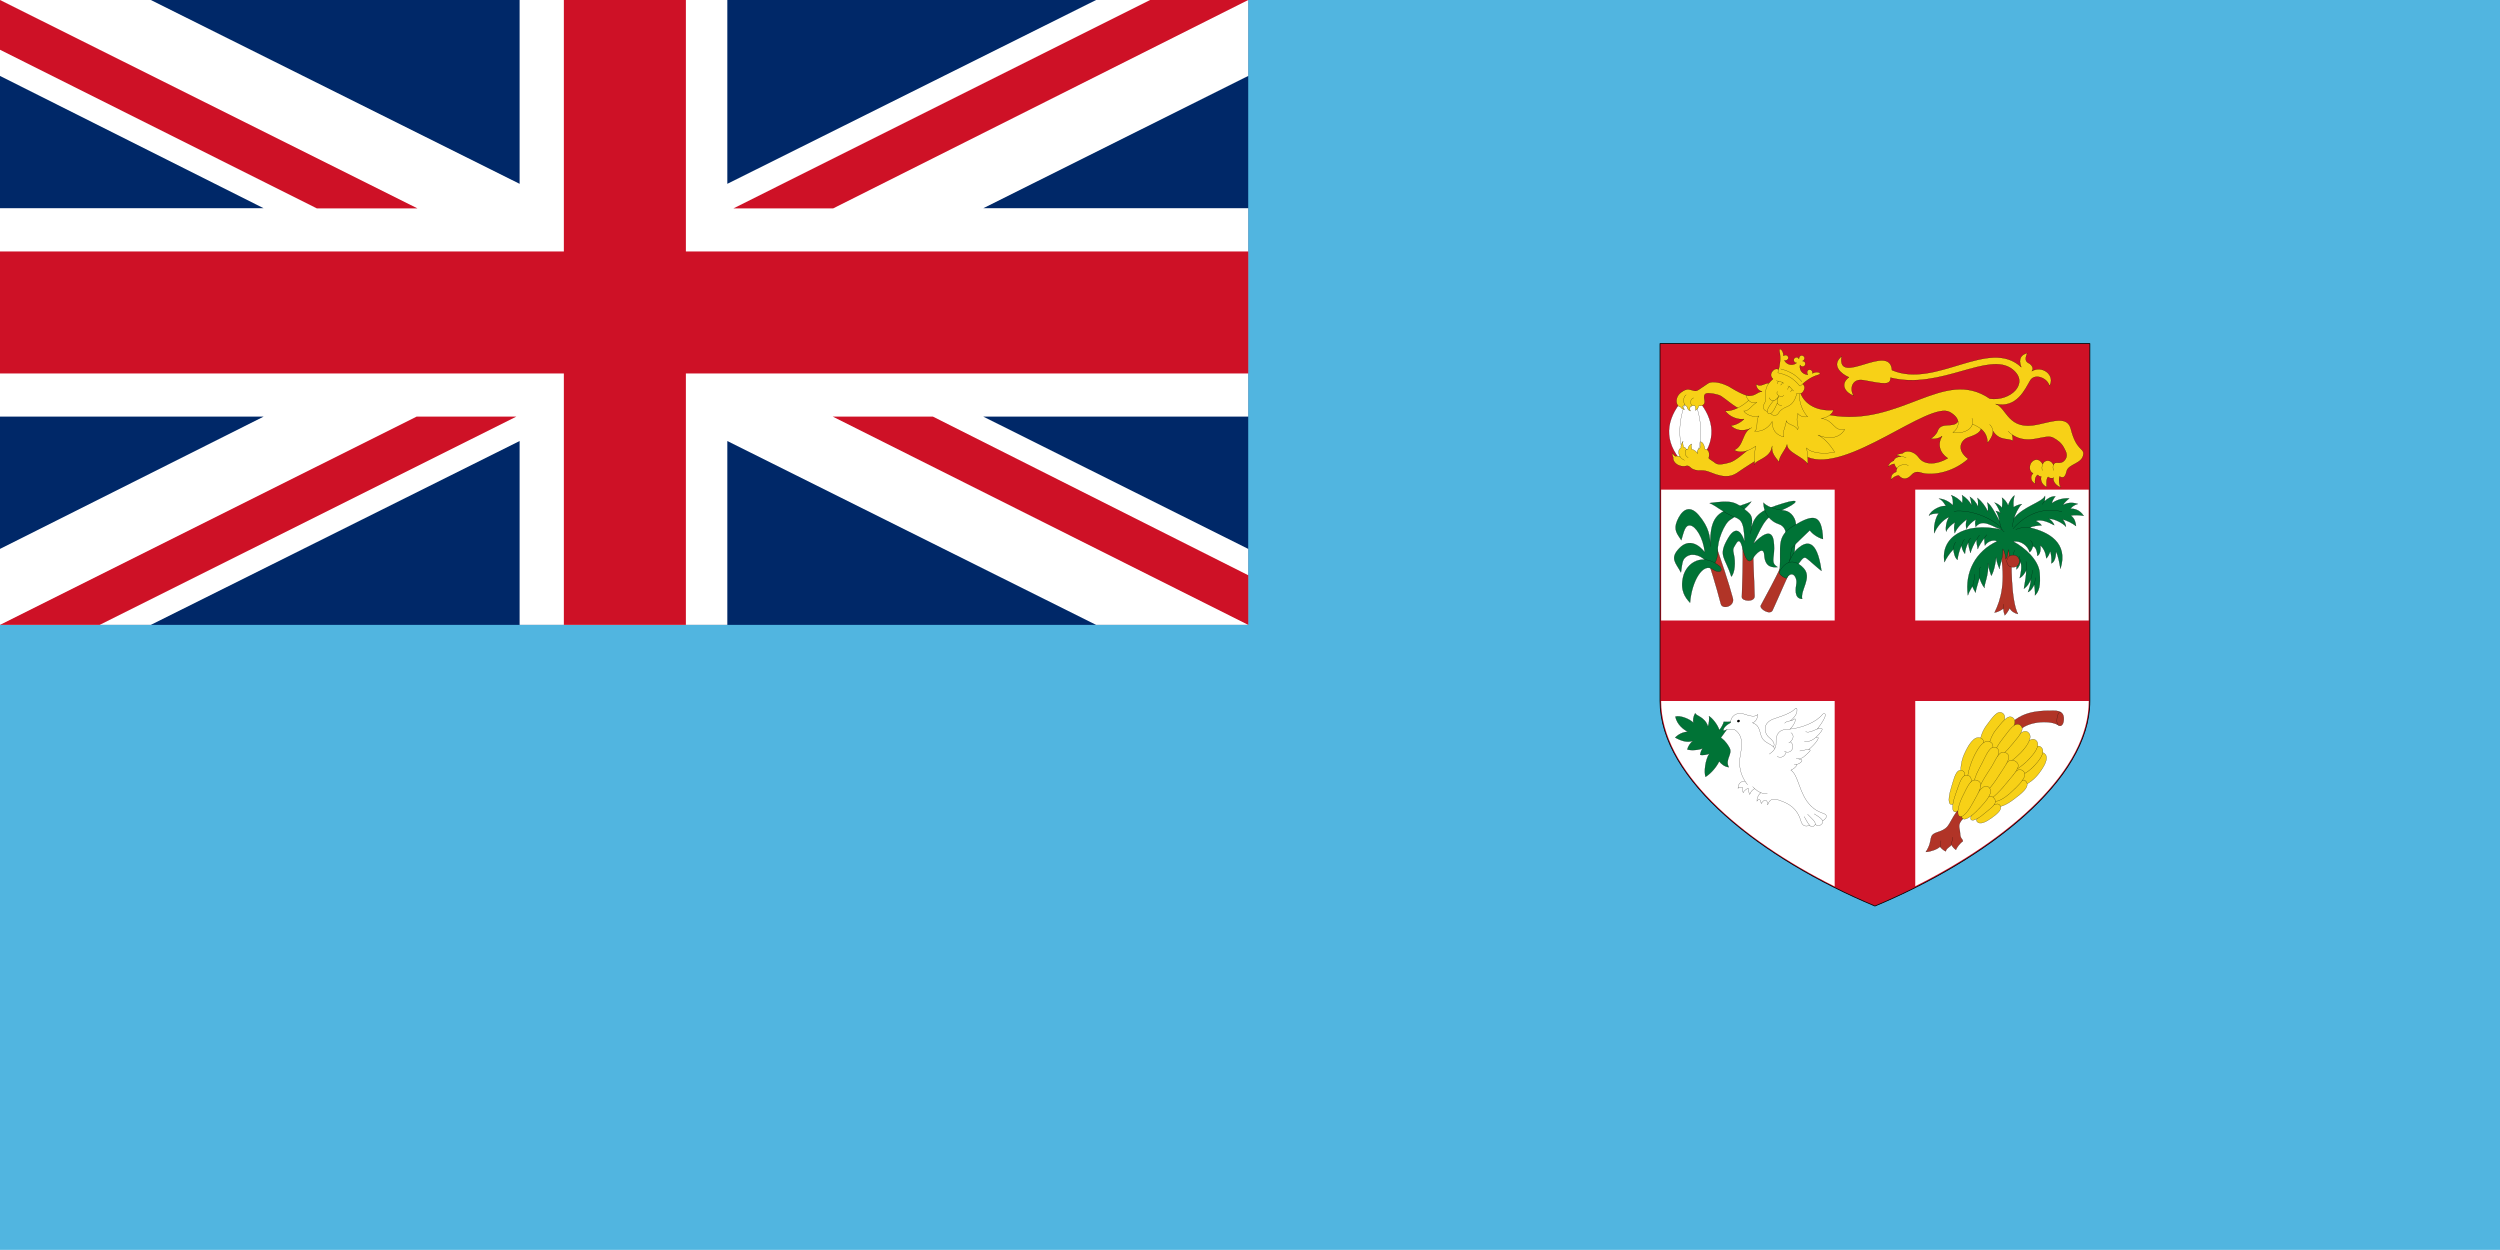 <svg xmlns="http://www.w3.org/2000/svg" width="800" height="399.95" viewBox="0 0 800 399.95"><path fill="#51B5E0" d="M800 399.95V0H0v399.95h800z"/><path d="M800 399.95V0H0v399.95h800z" fill="none"/><path fill="#51B5E0" d="M399.975 199.942"/><path stroke="#000" stroke-width=".25" d="M399.975 199.942" fill="none"/><path fill="#002868" d="M0 0v199.958h399.43V0H0z"/><path d="M0 0v199.958h399.43V0H0z" fill="none"/><path fill="#fff" d="M0 66.63h84.355L0 24.297V0h48.262l118.014 58.825V0h66.466v58.825L350.747 0h48.683v24.296L314.654 66.63h84.776v66.69h-84.776l84.776 42.326v24.312h-48.683l-118.005-58.83v58.83h-66.466v-58.83L48.262 199.96H0v-24.312l84.355-42.327H0V66.63z"/><path d="M0 66.63h84.355L0 24.297V0h48.262l118.014 58.825V0h66.466v58.825L350.747 0h48.683v24.296L314.654 66.63h84.776v66.69h-84.776l84.776 42.326v24.312h-48.683l-118.005-58.83v58.83h-66.466v-58.83L48.262 199.96H0v-24.312l84.355-42.327H0V66.63z" fill="none"/><path fill="#CE1126" d="M368.034 0L234.707 66.68h31.916L399.43 0h-31.396z"/><path d="M368.034 0L234.707 66.68h31.916L399.43 0h-31.396z" fill="none"/><path fill="#CE1126" d="M399.43 199.958l-132.948-66.64h32.057l100.89 50.757v15.883z"/><path d="M399.43 199.958l-132.948-66.64h32.057l100.89 50.757v15.883z" fill="none"/><path fill="#CE1126" d="M133.576 66.68L0 0v15.92l101.38 50.76h32.196z"/><path d="M133.576 66.68L0 0v15.92l101.38 50.76h32.196z" fill="none"/><path fill="#CE1126" d="M133.303 133.32L0 199.957h31.9l133.32-66.64h-31.917z"/><path d="M133.303 133.32L0 199.957h31.9l133.32-66.64h-31.917z" fill="none"/><path fill="#CE1126" d="M0 80.463h180.434V0h39.05v80.463H399.43v39.053H219.483v80.442h-39.05v-80.442H0V80.463z"/><path d="M0 80.463h180.434V0h39.05v80.463H399.43v39.053H219.483v80.442h-39.05v-80.442H0V80.463zm668.753 29.485V224.32c0 25.288-32.775 50.575-68.77 65.617-35.994-15.042-68.777-40.33-68.777-65.616V109.95h137.547z" fill="none"/><path fill="#CE1126" stroke="#000" stroke-width=".25" stroke-linecap="round" stroke-linejoin="round" d="M668.753 109.948V224.32c0 25.288-32.775 50.575-68.77 65.617-35.994-15.042-68.777-40.33-68.777-65.616V109.95h137.547z"/><path fill="#fff" d="M587.097 283.67c-30.38-15.182-55.535-37.25-55.535-59.35h55.535v59.35z"/><path d="M587.097 284.017c-30.58-15.265-55.89-37.472-55.89-59.696h55.89v59.7z" fill="none"/><path fill="#fff" d="M531.562 198.563v-41.88h55.535v41.88h-55.535z"/><path d="M531.206 198.563v-41.88h55.89v41.88h-55.89z" fill="none"/><path fill="#fff" d="M612.88 283.58c30.38-15.157 55.526-37.183 55.526-59.26H612.88v59.26z"/><path d="M612.88 284.017c30.577-15.265 55.873-37.472 55.873-59.696H612.88v59.7z" fill="none"/><path fill="#fff" d="M668.373 198.563v-41.88H612.88v41.88h55.493z"/><path d="M668.753 198.563v-41.88H612.88v41.88h55.873z" fill="none"/><path fill="#B13427" d="M646.71 233.287c2.956-2.567 9.71-2.856 12.07-1.14.528.39 1.52.05 1.634-1.832.1-1.882-.677-2.94-3.385-2.897-2.727.04-9.25-.322-13.54 4.127-2.23 2.303 1.055 3.252 3.22 1.742z"/><path stroke="#000" stroke-width=".063" d="M646.71 233.287c2.956-2.567 9.71-2.856 12.07-1.14.528.39 1.52.05 1.634-1.832.1-1.882-.677-2.94-3.385-2.897-2.727.04-9.25-.322-13.54 4.127-2.23 2.303 1.055 3.252 3.22 1.742z" fill="none"/><path fill="#B13427" d="M626.88 258.83c-.957.858-2.477 3.707-3.137 4.846-.644 1.13-1.52 1.907-3.665 2.592-3.45 1.115-1.173 2.287-3.814 6.365 1.635-.1 3.765-.892 4.523-1.7.61.758 1.37 1.32 1.866 1.485.132-1.106 1.783-1.536 1.767-2.18.23.595.958 1.355 1.47 1.702.23-.694 1.354-2.196 2.23-2.74-.05-.818-.86-.76-.893-2.593-.032-1.824-1.155-2.542 1.19-4.92 1.83-1.85 1.5-5.813-1.537-2.857z"/><path stroke="#000" stroke-width=".063" d="M626.88 258.83c-.957.858-2.477 3.707-3.137 4.846-.644 1.13-1.52 1.907-3.665 2.592-3.45 1.115-1.173 2.287-3.814 6.365 1.635-.1 3.765-.892 4.523-1.7.61.758 1.37 1.32 1.866 1.485.132-1.106 1.783-1.536 1.767-2.18.23.595.958 1.355 1.47 1.702.23-.694 1.354-2.196 2.23-2.74-.05-.818-.86-.76-.893-2.593-.032-1.824-1.155-2.542 1.19-4.92 1.83-1.85 1.5-5.813-1.537-2.857zm31.9-26.683c-.826-.537-.562-2.18-.463-2.8.1-.61.61-1.725 1.156-1.394m-38.686 42.98c.248-.216.314-.76.314-1.933m3.32 1.24c.035-.628.43-1.454.465-2.362" fill="none"/><path fill="#F7D117" d="M654.223 241.113c-1.75-1.354-3.616 1.808-5.283 3.946-1.65 2.13-3.616 5.223-2.51 6.08 1.09.85 4.177-1.254 5.828-3.392 1.668-2.13 3.715-5.276 1.965-6.638z"/><path stroke="#000" stroke-width=".063" d="M654.223 241.113c-1.75-1.354-3.616 1.808-5.283 3.946-1.65 2.13-3.616 5.223-2.51 6.08 1.09.85 4.177-1.254 5.828-3.392 1.668-2.13 3.715-5.276 1.965-6.638z" fill="none"/><path fill="#F7D117" d="M653.232 239.165c-1.585-1.552-3.814 1.37-5.713 3.286-1.9 1.935-4.214 4.775-3.22 5.75.99.98 4.29-.744 6.19-2.668 1.9-1.923 4.31-4.804 2.74-6.364z"/><path stroke="#000" stroke-width=".063" d="M653.232 239.165c-1.585-1.552-3.814 1.37-5.713 3.286-1.9 1.935-4.214 4.775-3.22 5.75.99.98 4.29-.744 6.19-2.668 1.9-1.923 4.31-4.804 2.74-6.364z" fill="none"/><path fill="#F7D117" d="M651.598 236.985c-1.585-1.552-3.814 1.37-5.713 3.286-1.898 1.935-4.31 5.484-3.335 6.46.99.99 4.408-1.454 6.307-3.377 1.9-1.923 4.31-4.805 2.74-6.365z"/><path stroke="#000" stroke-width=".063" d="M651.598 236.985c-1.585-1.552-3.814 1.37-5.713 3.286-1.898 1.935-4.31 5.484-3.335 6.46.99.99 4.408-1.454 6.307-3.377 1.9-1.923 4.31-4.805 2.74-6.365z" fill="none"/><path fill="#F7D117" d="M649.12 234.442c-1.567-1.56-3.797 1.362-5.695 3.286-1.9 1.916-3.683 5.58-2.69 6.555.99.974 3.88-1.362 5.777-3.286 1.9-1.915 4.194-5.002 2.61-6.555z"/><path stroke="#000" stroke-width=".063" d="M649.12 234.442c-1.567-1.56-3.797 1.362-5.695 3.286-1.9 1.916-3.683 5.58-2.69 6.555.99.974 3.88-1.362 5.777-3.286 1.9-1.915 4.194-5.002 2.61-6.555z" fill="none"/><path fill="#F7D117" d="M640.898 228.25c-1.75-1.354-3.616 1.816-5.268 3.946-1.667 2.146-2.724 6.2-1.635 7.05 1.106.858 3.055-2.18 4.706-4.326 1.656-2.13 3.95-5.316 2.2-6.67z"/><path stroke="#000" stroke-width=".063" d="M640.898 228.25c-1.75-1.354-3.616 1.816-5.268 3.946-1.667 2.146-2.724 6.2-1.635 7.05 1.106.858 3.055-2.18 4.706-4.326 1.656-2.13 3.95-5.316 2.2-6.67z" fill="none"/><path fill="#F7D117" d="M644.2 229.737c-1.7-1.437-3.698 1.65-5.448 3.723-1.733 2.056-2.988 6.068-1.915 6.96 1.057.907 3.137-2.048 4.887-4.104 1.75-2.072 4.16-5.143 2.476-6.58z"/><path stroke="#000" stroke-width=".063" d="M644.2 229.737c-1.7-1.437-3.698 1.65-5.448 3.723-1.733 2.056-2.988 6.068-1.915 6.96 1.057.907 3.137-2.048 4.887-4.104 1.75-2.072 4.16-5.143 2.476-6.58z" fill="none"/><path fill="#F7D117" d="M646.528 232.08c-1.733-1.386-3.648 1.75-5.333 3.865-1.684 2.113-3.682 5.185-2.592 6.06s3.648-1.758 5.333-3.872c1.684-2.122 4.326-4.673 2.592-6.052z"/><path stroke="#000" stroke-width=".063" d="M646.528 232.08c-1.733-1.386-3.648 1.75-5.333 3.865-1.684 2.113-3.682 5.185-2.592 6.06s3.648-1.758 5.333-3.872c1.684-2.122 4.326-4.673 2.592-6.052z" fill="none"/><path fill="#F7D117" d="M633.848 236.176c-2.195-.966-4.144 2.56-5.333 5.234-1.172 2.667-1.585 6.704-.215 7.314 1.388.61 3.32-2.84 4.508-5.515 1.172-2.677 3.22-6.07 1.04-7.036z"/><path stroke="#000" stroke-width=".063" d="M633.848 236.176c-2.195-.966-4.144 2.56-5.333 5.234-1.172 2.667-1.585 6.704-.215 7.314 1.388.61 3.32-2.84 4.508-5.515 1.172-2.677 3.22-6.07 1.04-7.036z" fill="none"/><path fill="#F7D117" d="M636.804 237.38c-2.18-.99-4.16 2.51-5.366 5.17-1.222 2.657-2.642 7.544-1.27 8.172s4.31-3.666 5.514-6.324c1.204-2.65 3.3-6.026 1.122-7.017z"/><path stroke="#000" stroke-width=".063" d="M636.804 237.38c-2.18-.99-4.16 2.51-5.366 5.17-1.222 2.657-2.642 7.544-1.27 8.172s4.31-3.666 5.514-6.324c1.204-2.65 3.3-6.026 1.122-7.017z" fill="none"/><path fill="#F7D117" d="M638.817 239.264c-1.965-1.032-3.252 2.42-4.49 4.813-1.255 2.402-3.765 6.745-2.048 7.636 1.7.892 3.88-3.624 5.132-6.018 1.255-2.386 3.368-5.408 1.403-6.43z"/><path stroke="#000" stroke-width=".063" d="M638.817 239.264c-1.965-1.032-3.252 2.42-4.49 4.813-1.255 2.402-3.765 6.745-2.048 7.636 1.7.892 3.88-3.624 5.132-6.018 1.255-2.386 3.368-5.408 1.403-6.43z" fill="none"/><path fill="#F7D117" d="M648.378 250.128c-1.354-1.758-3.798 1.42-5.96 3.063-2.147 1.646-5.433 2.818-4.277 4.354 1.176 1.52 4.148-.132 6.277-1.767 2.163-1.65 5.3-3.88 3.963-5.647z"/><path stroke="#000" stroke-width=".063" d="M648.378 250.128c-1.354-1.758-3.798 1.42-5.96 3.063-2.147 1.646-5.433 2.818-4.277 4.354 1.176 1.52 4.148-.132 6.277-1.767 2.163-1.65 5.3-3.88 3.963-5.647z" fill="none"/><path fill="#F7D117" d="M647.585 246.875c-2.23-2.254-4.358 2.542-6.373 4.36-1.998 1.815-5.168 3.268-3.88 4.688s4.095-.48 6.11-2.295c1.996-1.816 5.696-5.184 4.143-6.753z"/><path stroke="#000" stroke-width=".063" d="M647.585 246.875c-2.23-2.254-4.358 2.542-6.373 4.36-1.998 1.815-5.168 3.268-3.88 4.688s4.095-.48 6.11-2.295c1.996-1.816 5.696-5.184 4.143-6.753z" fill="none"/><path fill="#F7D117" d="M645.273 243.862c-2.56-2.064-4.028 1.527-5.73 3.633-1.683 2.105-5.63 7.058-4.143 8.264 1.502 1.202 5.547-3.75 7.248-5.848 1.7-2.114 4.343-4.665 2.625-6.052z"/><path stroke="#000" stroke-width=".063" d="M645.273 243.862c-2.56-2.064-4.028 1.527-5.73 3.633-1.683 2.105-5.63 7.058-4.143 8.264 1.502 1.202 5.547-3.75 7.248-5.848 1.7-2.114 4.343-4.665 2.625-6.052z" fill="none"/><path fill="#F7D117" d="M642.104 241.014c-2.328-1.47-3.418 2.146-4.87 4.44-1.438 2.28-5.186 7.48-3.55 8.504 1.617 1.024 5.068-4.36 6.52-6.637 1.438-2.292 3.782-5.132 1.9-6.304z"/><path stroke="#000" stroke-width=".063" d="M642.104 241.014c-2.328-1.47-3.418 2.146-4.87 4.44-1.438 2.28-5.186 7.48-3.55 8.504 1.617 1.024 5.068-4.36 6.52-6.637 1.438-2.292 3.782-5.132 1.9-6.304z" fill="none"/><path fill="#F7D117" d="M627.805 246.562c-1.898-.62-2.51 2.625-3.253 4.937-.742 2.32-1.452 5.53-.264 5.924 1.205.38 2.51-2.65 3.253-4.953.76-2.31 2.166-5.3.267-5.91z"/><path stroke="#000" stroke-width=".063" d="M627.805 246.562c-1.898-.62-2.51 2.625-3.253 4.937-.742 2.32-1.452 5.53-.264 5.924 1.205.38 2.51-2.65 3.253-4.953.76-2.31 2.166-5.3.267-5.91z" fill="none"/><path fill="#F7D117" d="M629.836 248.146c-2.03-.76-2.856 2.74-3.78 5.21-.942 2.467-1.867 5.935-.596 6.414 1.288.48 2.856-2.74 3.78-5.218.943-2.476 2.61-5.646.596-6.406z"/><path stroke="#000" stroke-width=".063" d="M629.836 248.146c-2.03-.76-2.856 2.74-3.78 5.21-.942 2.467-1.867 5.935-.596 6.414 1.288.48 2.856-2.74 3.78-5.218.943-2.476 2.61-5.646.596-6.406z" fill="none"/><path fill="#F7D117" d="M640.023 257.756c-.925-1.296-2.89.264-4.458 1.387-1.585 1.13-3.566 2.856-2.99 3.674.976 1.362 3.14.058 4.707-1.048 1.57-1.14 3.665-2.72 2.74-4.016z"/><path stroke="#000" stroke-width=".063" d="M640.023 257.756c-.925-1.296-2.89.264-4.458 1.387-1.585 1.13-3.566 2.856-2.99 3.674.976 1.362 3.14.058 4.707-1.048 1.57-1.14 3.665-2.72 2.74-4.016z" fill="none"/><path fill="#F7D117" d="M638.075 255.403c-1.9-2.04-2.923 1.18-4.508 2.567-1.585 1.387-3.55 3.476-2.84 4.293.727.81 3.038-.842 4.64-2.237 1.585-1.395 4.26-2.947 2.708-4.623z"/><path stroke="#000" stroke-width=".063" d="M638.075 255.403c-1.9-2.04-2.923 1.18-4.508 2.567-1.585 1.387-3.55 3.476-2.84 4.293.727.81 3.038-.842 4.64-2.237 1.585-1.395 4.26-2.947 2.708-4.623z" fill="none"/><path fill="#F7D117" d="M636.44 251.936c-1.685-1.527-3.484 1.907-5.35 3.955-1.883 2.05-4.128 5.055-3.07 6.02s3.846-1.543 5.712-3.6c1.882-2.055 4.392-4.836 2.708-6.372z"/><path stroke="#000" stroke-width=".063" d="M636.44 251.936c-1.685-1.527-3.484 1.907-5.35 3.955-1.883 2.05-4.128 5.055-3.07 6.02s3.846-1.543 5.712-3.6c1.882-2.055 4.392-4.836 2.708-6.372z" fill="none"/><path fill="#F7D117" d="M633.04 249.89c-2.38-1.338-3.584 2.22-4.855 4.63s-2.345 6.05-1.106 6.704c1.235.66 3.27-2.427 4.54-4.846s3.365-5.392 1.42-6.49z"/><path stroke="#000" stroke-width=".063" d="M633.04 249.89c-2.38-1.338-3.584 2.22-4.855 4.63s-2.345 6.05-1.106 6.704c1.235.66 3.27-2.427 4.54-4.846s3.365-5.392 1.42-6.49z" fill="none"/><path fill="#fff" d="M543.358 127.986c5.283 6.15 6.282 13.21 0 20.003h-4.937c-6.28-6.797-5.28-13.856 0-20.006h4.94z"/><path stroke="#000" stroke-width=".063" d="M543.358 127.986c5.283 6.15 6.282 13.21 0 20.003h-4.937c-6.28-6.797-5.28-13.856 0-20.006h4.94zm-1.254 0c2.6 6.15 3.088 13.21 0 20.003h-2.427c-3.088-6.797-2.6-13.856 0-20.006h2.427z" fill="none"/><path fill="#F7D117" d="M562.24 127.037c-3.27.157-6.507-1.882-8.653-3.162-2.146-1.27-5.515-2.146-6.984-1.205-2.996 1.915-3.46 2.683-4.54 2.36-1.883-.577-2.444-.643-4.03.463-1.666 1.172-1.8 2.99-1.32 3.93.166.33.53.826.99.776.232.33.736.88 1.34.8-.232-.2-.563-.638-.646-.935.347-.042.578-.38.71-.61.174.23.405.536.71.635 0 .44.43 1.248 1.106 1.445-.264-.462-.198-1.205.033-1.444.198.026.47-.122.545-.295.15.066.647.116.845 0 .165.372.298 1.04.19 1.544.47-.24 1.048-.943 1.073-1.48 1.08.207 2.12-.404 1.85-1.71-.273-1.31-.166-1.914.503-2.22.677-.305 3.633.13 4.805.84 1.172.704 4.565 3.69 6.11 4.097 6.174 1.14 8.865-3.393 5.365-3.83z"/><path stroke="#000" stroke-width=".063" d="M562.24 127.037c-3.27.157-6.507-1.882-8.653-3.162-2.146-1.27-5.515-2.146-6.984-1.205-2.996 1.915-3.46 2.683-4.54 2.36-1.883-.577-2.444-.643-4.03.463-1.666 1.172-1.8 2.99-1.32 3.93.166.33.53.826.99.776.232.33.736.88 1.34.8-.232-.2-.563-.638-.646-.935.347-.042.578-.38.71-.61.174.23.405.536.71.635 0 .44.43 1.248 1.106 1.445-.264-.462-.198-1.205.033-1.444.198.026.47-.122.545-.295.15.066.647.116.845 0 .165.372.298 1.04.19 1.544.47-.24 1.048-.943 1.073-1.48 1.08.207 2.12-.404 1.85-1.71-.273-1.31-.166-1.914.503-2.22.677-.305 3.633.13 4.805.84 1.172.704 4.565 3.69 6.11 4.097 6.174 1.14 8.865-3.393 5.365-3.83z" fill="none"/><path fill="#F7D117" d="M562.718 146.86c-1.594 1.04-4.64 2.92-6.3 4.102-1.808 1.296-3.904 2.37-9.022.23-.958-.395-2.064-.726-3.212-.635-1.14.1-2.484-.28-3.046-.81-1.403-1.353-1.305-.205-3.236-.626-1.915-.426-2.658-1.93-2.47-2.705-.205-.297-.37-1.164-.205-1.502.083.364.562.925.892 1.09.443-.148 1.185-.033 1.483.132-.875-1.602-.313-2.345.338-2.922-.172-.61.24-1.585.67-2.03-.264.47.058 1.502.13 1.873.34-.04.828.42.894.817.133-.165.33-.165.512-.173-.024-.777.694-1.495 1.24-1.644-.364.544.03 1.403 0 1.75.808.083 1.6.826 1.848 1.37-.43-.973.363-1.617.727-1.832.166-.272.38-1.486.09-1.98.943-.06 1.48 1.61 1.53 2.344 1.453.074 1.552 1.717 1.205 2.906.48.528 1.156.776 2.122 1.56.95.784 3.03.272 4.764-.24 1.503-.445 4.244-2.707 6.085-4.366 3.432-3.163 6.182.007 2.962 3.293z"/><path stroke="#000" stroke-width=".063" d="M562.718 146.86c-1.594 1.04-4.64 2.92-6.3 4.102-1.808 1.296-3.904 2.37-9.022.23-.958-.395-2.064-.726-3.212-.635-1.14.1-2.484-.28-3.046-.81-1.403-1.353-1.305-.205-3.236-.626-1.915-.426-2.658-1.93-2.47-2.705-.205-.297-.37-1.164-.205-1.502.083.364.562.925.892 1.09.443-.148 1.185-.033 1.483.132-.875-1.602-.313-2.345.338-2.922-.172-.61.24-1.585.67-2.03-.264.47.058 1.502.13 1.873.34-.04.828.42.894.817.133-.165.33-.165.512-.173-.024-.777.694-1.495 1.24-1.644-.364.544.03 1.403 0 1.75.808.083 1.6.826 1.848 1.37-.43-.973.363-1.617.727-1.832.166-.272.38-1.486.09-1.98.943-.06 1.48 1.61 1.53 2.344 1.453.074 1.552 1.717 1.205 2.906.48.528 1.156.776 2.122 1.56.95.784 3.03.272 4.764-.24 1.503-.445 4.244-2.707 6.085-4.366 3.432-3.163 6.182.007 2.962 3.293z" fill="none"/><path fill="#F7D117" d="M607.05 149.88c-.197.347-.288.743-.27 1.106-1.545.595-1.645 1.404-1.645 2.584.495-.71 1.568-1.412 2.477-1.412 1.008 1.206 2.477 1.52 3.963-.066.512-.537 1.354-1.453 3.13-.842 2.814.974 9.666.438 15.115-4.4-4.095-3.088-2.146-6.11-.066-6.844 1.783-.644 3.65-1.255 4.194-2.725 1.155.928 2.047 2.25 2.047 4.47 1.073-1.214 1.816-2.69 1.75-3.823 2.213 3.484 5.366 2.08 6.308 3.22.132-.47 0-1.478-.132-2.015 5.37 3.56 10.47-.486 13.096.94 1.47.803 2.626 1.678 3.418 3.155.81 1.47 1.403 2.683.28 4.03-1.47 1.733-3.02-.034-3.632 1.55-.527-1.683-2.756-1.956-3.417-.27-1.14-2.09-2.823-1.61-3.632-.538-.66.874-.874 2.822.546 3.483-1.09 1.083-.68 2.626.66 3.295-.133-.8-.067-2.353.874-2.823.2.34.645.57 1.074.538-.33 1.247.248 2.658 1.783 3.393-.164-.866-.197-2.65.414-3.293.196.347 1.336.644 1.732.272-.33 1.312 1.14 2.83 2.394 3.062-.577-.512-.775-2.526-.445-3.467 1.108.644 1.785.38 2.247-1.635.595-2.51 5.317-2.36 5.383-5.713.032-1.75-2.28-1.008-4.03-7.86-1.04-4.078-5.365-2.56-10.483-1.42-9.742 2.196-9.94-5.43-13.622-6.57 6.836 1.543 9.527-4.84 11.08-7.464 1.534-2.613 5.762-.67 6.174 1.75 2.013-3.426-2.214-6.782-5.648-4.768.743-.805.065-2.08-1.073-2.617-1.14-.537-1.008-1.82-.33-3.16-1.95.407-3.02 1.814-1.95 4.5-10.22-9.67-27.41 6.986-41.376.943-.67-9.002-17.733 5.515-16.115-4.433-3.56 2.955.064 5.77 2.344 6.71-2.956 2.213-1.205 4.905 1.485 5.912-1.42-2.418-.354-5.622 3.154-4.97 6.447 1.206 8.734 1.684 8.66-.81 16.057 4.03 31.412-8.655 39.024-2.678 5.646 4.43-.678 10.34-7.25 9.4-14.776-10.21-28.613 9.278-51.184 5.233-6.447-1.733-17.328 9.007-7.248 13.44 12.622 5.515 39.082-18.138 45.67-14.373 1.684.966 2.394 1.973 2.608 2.94-1.354 2.418-5.48-.117-6.57 3.17-.266.808-1.487 2.145-2.288 2.352 1.214.263 2.75 0 3.757-.81-1.536 2.56-.876 5.31 1.815 7.116-3.55 2.08-7.446 2.287-9.263-.198-1.815-2.477-4.375-2.312-5.21-1.378-.602.107-1.608.206-1.914.61.406.026 1.116.232 1.48.44-1.205-.034-2.213.502-2.38 1.27-.873.305-1.65 1.04-1.847 1.98.396-.33 1.337-.907 2.014-.94.164.545.445 1.156.875 1.453z"/><path stroke="#000" stroke-width=".063" d="M607.05 149.88c-.197.347-.288.743-.27 1.106-1.545.595-1.645 1.404-1.645 2.584.495-.71 1.568-1.412 2.477-1.412 1.008 1.206 2.477 1.52 3.963-.066.512-.537 1.354-1.453 3.13-.842 2.814.974 9.666.438 15.115-4.4-4.095-3.088-2.146-6.11-.066-6.844 1.783-.644 3.65-1.255 4.194-2.725 1.155.928 2.047 2.25 2.047 4.47 1.073-1.214 1.816-2.69 1.75-3.823 2.213 3.484 5.366 2.08 6.308 3.22.132-.47 0-1.478-.132-2.015 5.37 3.56 10.47-.486 13.096.94 1.47.803 2.626 1.678 3.418 3.155.81 1.47 1.403 2.683.28 4.03-1.47 1.733-3.02-.034-3.632 1.55-.527-1.683-2.756-1.956-3.417-.27-1.14-2.09-2.823-1.61-3.632-.538-.66.874-.874 2.822.546 3.483-1.09 1.083-.68 2.626.66 3.295-.133-.8-.067-2.353.874-2.823.2.34.645.57 1.074.538-.33 1.247.248 2.658 1.783 3.393-.164-.866-.197-2.65.414-3.293.196.347 1.336.644 1.732.272-.33 1.312 1.14 2.83 2.394 3.062-.577-.512-.775-2.526-.445-3.467 1.108.644 1.785.38 2.247-1.635.595-2.51 5.317-2.36 5.383-5.713.032-1.75-2.28-1.008-4.03-7.86-1.04-4.078-5.365-2.56-10.483-1.42-9.742 2.196-9.94-5.43-13.622-6.57 6.836 1.543 9.527-4.84 11.08-7.464 1.534-2.613 5.762-.67 6.174 1.75 2.013-3.426-2.214-6.782-5.648-4.768.743-.805.065-2.08-1.073-2.617-1.14-.537-1.008-1.82-.33-3.16-1.95.407-3.02 1.814-1.95 4.5-10.22-9.67-27.41 6.986-41.376.943-.67-9.002-17.733 5.515-16.115-4.433-3.56 2.955.064 5.77 2.344 6.71-2.956 2.213-1.205 4.905 1.485 5.912-1.42-2.418-.354-5.622 3.154-4.97 6.447 1.206 8.734 1.684 8.66-.81 16.057 4.03 31.412-8.655 39.024-2.678 5.646 4.43-.678 10.34-7.25 9.4-14.776-10.21-28.613 9.278-51.184 5.233-6.447-1.733-17.328 9.007-7.248 13.44 12.622 5.515 39.082-18.138 45.67-14.373 1.684.966 2.394 1.973 2.608 2.94-1.354 2.418-5.48-.117-6.57 3.17-.266.808-1.487 2.145-2.288 2.352 1.214.263 2.75 0 3.757-.81-1.536 2.56-.876 5.31 1.815 7.116-3.55 2.08-7.446 2.287-9.263-.198-1.815-2.477-4.375-2.312-5.21-1.378-.602.107-1.608.206-1.914.61.406.026 1.116.232 1.48.44-1.205-.034-2.213.502-2.38 1.27-.873.305-1.65 1.04-1.847 1.98.396-.33 1.337-.907 2.014-.94.164.545.445 1.156.875 1.453z" fill="none"/><path fill="#F7D117" d="M576.158 125.766c1.403 3.822 5.696 5.903 10.534 5.44-.265 1.403-2.345 2.61-3.897 2.683 4.244.6 3.765 4.166 7.53 3.555-1.95 3.228-5.78 3.02-8.603 1.75 1.815.875 3.698 2.757 5.382 5.498-2.757.61-7.33.545-9.007-1.337.207 1.14.537 3.154.404 5.176-1.54-2.485-6.65-3.632-6.65-6.315-.396 1.75-2.617 3.764-2.55 5.638-1.48-1.874-2.486-2.956-2.214-5.168-.404 4.095-5.374 4.367-5.646 6.035 0-2.212 0-4.557.403-5.903-2.015 1.212-4.36 2.55-6.918 1.212 3.22-1.28 2.484-6.05 5.713-7.182-2.89 1.537-5.515.728-6.786-.676 1.48 0 3.493-1.213 4.228-2.08-1.948.264-4.557-.61-6.043-2.625 2.287.263 5.465-1.338 7.678-3.485 1.263-1.148 14.694-6.59 16.445-2.22z"/><path stroke="#000" stroke-width=".063" d="M576.158 125.766c1.403 3.822 5.696 5.903 10.534 5.44-.265 1.403-2.345 2.61-3.897 2.683 4.244.6 3.765 4.166 7.53 3.555-1.95 3.228-5.78 3.02-8.603 1.75 1.815.875 3.698 2.757 5.382 5.498-2.757.61-7.33.545-9.007-1.337.207 1.14.537 3.154.404 5.176-1.54-2.485-6.65-3.632-6.65-6.315-.396 1.75-2.617 3.764-2.55 5.638-1.48-1.874-2.486-2.956-2.214-5.168-.404 4.095-5.374 4.367-5.646 6.035 0-2.212 0-4.557.403-5.903-2.015 1.212-4.36 2.55-6.918 1.212 3.22-1.28 2.484-6.05 5.713-7.182-2.89 1.537-5.515.728-6.786-.676 1.48 0 3.493-1.213 4.228-2.08-1.948.264-4.557-.61-6.043-2.625 2.287.263 5.465-1.338 7.678-3.485 1.263-1.148 14.694-6.59 16.445-2.22z" fill="none"/><path fill="#F7D117" d="M566.35 122.67c-1.617-.363-2.89 1.544-4.375.198-.033.908.48 2.097 1.915 2.427-2.014.198-2.014 1.685-5.135 1.305.504 1.684 1.783 2.724 3.46 2.188-1.577.702-2.717 3.02-4.203 2.716.578 1.172 3.303 2.246 4.805 1.618-1.073 1.61-.065 4.16-1.337 4.862 2.518.338 4.805-1.445 5.605-3.12 0 2.484 1.007 4.267 3.69 4.936-.495-1.916.875-3.59.81-5.21.437 1.446 2.724 1.24 3.73 2.89.396-1.402-.742-2.046-.032-5.167.8.974 2.08 1.27 3.153 1.04-1.453-1.544-2.856-4.5-2.625-7.587.078-1.808-4.834-3.228-9.46-3.096z"/><path stroke="#000" stroke-width=".063" d="M566.35 122.67c-1.617-.363-2.89 1.544-4.375.198-.033.908.48 2.097 1.915 2.427-2.014.198-2.014 1.685-5.135 1.305.504 1.684 1.783 2.724 3.46 2.188-1.577.702-2.717 3.02-4.203 2.716.578 1.172 3.303 2.246 4.805 1.618-1.073 1.61-.065 4.16-1.337 4.862 2.518.338 4.805-1.445 5.605-3.12 0 2.484 1.007 4.267 3.69 4.936-.495-1.916.875-3.59.81-5.21.437 1.446 2.724 1.24 3.73 2.89.396-1.402-.742-2.046-.032-5.167.8.974 2.08 1.27 3.153 1.04-1.453-1.544-2.856-4.5-2.625-7.587.078-1.808-4.834-3.228-9.46-3.096z" fill="none"/><path fill="#F7D117" d="M566.2 131.784c-1.84-.116-2.343-1.453-1.716-2.444.636-.974.66-2.047.545-3.335-.1-1.288.186-2.93 2.342-4.738-1.057-.966-.693-2.015.065-2.745.907-.883 2.014-.355 2.303.293 2.22.103 4.954 1.676 6.31 3.822.7-.04 1.692.693 1.33 1.9-.3 1.006-1.058 1.824-2.41 1.336-.596 2.74-1.917 3.765-3.114 4.26-1.196.512-2.13 1.024-2.7 2.03-.578 1.025-2.006 1.19-2.956-.38z"/><path stroke="#000" stroke-width=".063" d="M566.2 131.784c-1.84-.116-2.343-1.453-1.716-2.444.636-.974.66-2.047.545-3.335-.1-1.288.186-2.93 2.342-4.738-1.057-.966-.693-2.015.065-2.745.907-.883 2.014-.355 2.303.293 2.22.103 4.954 1.676 6.31 3.822.7-.04 1.692.693 1.33 1.9-.3 1.006-1.058 1.824-2.41 1.336-.596 2.74-1.917 3.765-3.114 4.26-1.196.512-2.13 1.024-2.7 2.03-.578 1.025-2.006 1.19-2.956-.38z" fill="none"/><path fill="#F7D117" d="M572.89 120.754c1.048.636 2.31 1.833 2.84 2.543.264.33.33.313.66-.017 1.452-1.437 3.302-2.708 5.34-3.294 1.05-.306.645-.69.307-.784-.33-.1-.975-.27-2.064.264.198-.97-.792-1.412-1.354-1.04-.53.35-.39 1.213-.1 1.47-1.18.024-2.86-1.012-2.52-3.097.412.814 1.543.56 1.684-.12.156-.742-.355-1.2-.9-1.143.636-.174 1.023-1.18.248-1.648-.776-.47-1.486.333-1.338.986-.215-.52-.85-.752-1.437-.273-.546.446-.24 1.556.676 1.54-1.69 1.267-3.385.264-3.913-.792.364.146 1.19-.14 1.256-.76.074-.68-.775-1.345-1.543-.72-.042-1.214-.487-1.714-.72-1.96-.247-.253-.775-.427-.56.64.43 2.074.147 4.307-.446 6.26-.133.44-.125.516.296.582.875.145 2.517.715 3.583 1.358z"/><path stroke="#000" stroke-width=".063" d="M572.89 120.754c1.048.636 2.31 1.833 2.84 2.543.264.33.33.313.66-.017 1.452-1.437 3.302-2.708 5.34-3.294 1.05-.306.645-.69.307-.784-.33-.1-.975-.27-2.064.264.198-.97-.792-1.412-1.354-1.04-.53.35-.39 1.213-.1 1.47-1.18.024-2.86-1.012-2.52-3.097.412.814 1.543.56 1.684-.12.156-.742-.355-1.2-.9-1.143.636-.174 1.023-1.18.248-1.648-.776-.47-1.486.333-1.338.986-.215-.52-.85-.752-1.437-.273-.546.446-.24 1.556.676 1.54-1.69 1.267-3.385.264-3.913-.792.364.146 1.19-.14 1.256-.76.074-.68-.775-1.345-1.543-.72-.042-1.214-.487-1.714-.72-1.96-.247-.253-.775-.427-.56.64.43 2.074.147 4.307-.446 6.26-.133.44-.125.516.296.582.875.145 2.517.715 3.583 1.358z" fill="none"/><path fill="#F7D117" d="M568.744 128.936c-.182-.528-.05-1.288.512-2.196-.56.933-1.172 1.396-1.733 1.47-1.09 1.346-2.74 3.426-1.635 4.095 1.106.668 2.163-1.784 2.856-3.37z"/><path stroke="#000" stroke-width=".063" d="M568.744 128.936c-.182-.528-.05-1.288.512-2.196-.56.933-1.172 1.396-1.733 1.47-1.09 1.346-2.74 3.426-1.635 4.095 1.106.668 2.163-1.784 2.856-3.37zm62.48 6.76c.907.43 1.882.91 2.724 1.586m-23.24 11.624c-1.907-.578-3.146.083-3.657.974m19.535-15.066c.33 1.593-.825 3.03-1.668 3.575 3.55.61 7.314-1.28 6.11-4.577m-22.637 12.3c.437.034 1.17.133 1.584.364m27.77-8.554c0-.61-.544-1.684-1.07-2.097m7.247 3.3c-.543-.337-1.006-.808-1.32-1.146m11.06 10.55c-.28.54-.344 1.678-.062 2.04m3.483-1.766c-.2.43-.2 1.403.165 1.733M541.5 129.794c-.494-.207-.98-2.014.496-2.485m-2.89 2.144c-.528-.842-.462-2.518.47-3.12m.06 17.534c-.397.28-.86 1.766.594 2.61m-2.626-.35c.198.43.825.876 1.453 1.157m31.735-20.837c-.313.513-.727.694-1.503.224-.77-.47-.81-.917-.498-1.437m-.33-3.475c.462.454 1.84.198 2.328.958m-1.684-.71c-.215.23-.347.577-.198.858m1.42-.512c.008.446-.24.81-.595.883m.495 6.53c-1.503.032-2.105-1.173-.975-3.03-1.13 1.856-2.477 1.88-3.137.536m7.918-2.14c-.62-.205-1.032-1.55-1.94-1.625m1.404 1.173c-.09.28-.348.57-.652.563m-.207-1.486c-.397.197-.61.577-.51.932m4.52-2.503c-.783-.94-2.13-2.07-3.054-2.624-.933-.565-2.584-1.247-3.79-1.507" fill="none"/><path fill="#B13427" d="M640.072 175.91c1.883 10.658.215 15.958-1.815 20.12.892-.108 2.295-.843 2.807-1.306.05.727.264 1.667.462 2.18.48-.413 1.305-1.66 1.568-2.336.413.933 1.503 1.667 2.643 1.923-2.23-4.364-2.23-16.623-1.916-20.94.05-.785-4.06-1.553-3.746.362z"/><path stroke="#000" stroke-width=".063" d="M640.072 175.91c1.883 10.658.215 15.958-1.815 20.12.892-.108 2.295-.843 2.807-1.306.05.727.264 1.667.462 2.18.48-.413 1.305-1.66 1.568-2.336.413.933 1.503 1.667 2.643 1.923-2.23-4.364-2.23-16.623-1.916-20.94.05-.785-4.06-1.553-3.746.362z" fill="none"/><path fill="#007336" d="M644.365 162.297c.793-.52 1.816-.883 2.61-.99-1.14 1.09-2.13 3.318-2.494 4.573 2.81-3.74 9.034-5.144 9.926-7.166.066.545-.082 1.428-.165 1.717 1.023-.94 2.213-1.69 3.483-1.59-.43.52-1.04 1.46-1.155 2.236 1.155-.908 3.286-1.783 5.58-1.585-.726.57-1.617 1.403-2.03 2.18 1.238-.776 2.807-1.04 4.788-.413-.94.264-1.767.727-2.394 1.552 1.257-.1 3.007.312 4.26 2.245-1.187-.215-3.22-.314-4.093-.058 1.237.94 1.5 2.09 1.65 3.327-1.19-.875-2.973-1.866-4.31-2.08.627.52 1.04 1.667 1.09 2.294-1.04-1.147-3.534-2.5-5.466-2.56.53.322 1.47 1.206 1.718 2.08-2.03-1.09-4.31-1.972-5.91-1.345.61.256 1.552.883 1.865 1.403-.677 0-3.02.207-3.748.727 5.927 1.354 12.416 4.83 9.773 13.15-.264-1.402-.677-4.26-1.452-5.464.05 1.047-.214 3.276-1.452 3.747.148-1.09-.05-3.27-.38-3.847-.248.725-.66 1.765-1.238 2.235-.1-1.247-.628-3.063-1.915-4.152.15 1.09.1 2.798-.94 3.368 0-.98-.413-2.954-1.403-3.06-.216.57-.464 1.46-1.09 1.872-.53-2.08-2.907-3.846-5.2-3.384 3.696 1.932 8.104 5.928 8.42 9.99.312 4.044-.15 5.918-1.504 7.214.1-.99-.115-2.493-.215-3.434-.363.627-.875 1.874-2.03 2.394.363-.826.89-2.592.94-4.21-.512 1.403-1.19 2.394-2.23 3.12.414-2.442.777-4.416.728-5.87-.527 1.033-1.09 1.875-2.08 2.494.363-1.56.826-3.64.265-5.358-.114.784-.43 1.816-1.304 2.55.2-1.51-.1-3.425-1.09-4.465-.263.678-.89 1.29-1.353 1.603.265-1.09.198-2.7-.215-3.484 0 .58-.05 2.196-.776 3.07 0-.824-.363-2.59-.925-3.27.1 3.32-1.156 5.4-1.04 6.44-.727-1.66-1.04-2.905-1.106-3.896-.1 1.874-.775 4.937-1.552 6.027-.41-1.14-.94-2.65-1.04-4.044.315 3.79-1.303 6.9-1.14 7.94-.626-.776-1.352-2.23-1.567-3.27-.56 1.98-1.14 3.69-1.287 4.78-.463-.832-.892-1.56-.99-2.07-.364.726-1.14 1.865-1.454 2.955-1.04-7.53 2.492-14.084 9.345-17.304-.826-.57-2.907-.263-3.897 1.355-.1-.57-.2-1.717-.2-2.345-.74.94-1.88 2.707-2.08 3.483-.163-.883-.46-2.03-.36-3.062-.777 1.14-1.817 3.378-1.98 4.32-.315-.99-.73-2.61-.68-3.386-.51.827-1.09 2.65-1.09 3.634-.775-.925-.99-1.965-1.09-2.69-.627 1.336-1.19 3.416-1.304 4.622-.876-.627-1.24-2.5-1.29-3.385-1.204 1.256-2.294 2.857-2.855 4.11-1.402-7.43 5.912-13.207 18.444-10.342-3.07-.834-6.144-3.79-8.47-.933-.1-.627-.365-1.56.1-2.345-1.19.52-2.595 2.03-3.057 2.964-.264-.884-.215-2.337.198-3.12-1.55 1.245-3.17 2.65-3.945 4.522-.264-1.033-.264-2.6.1-3.477-.99.562-2.444 1.866-2.857 2.956-.264-1.62.215-3.632.99-4.672-2.187.883-4.26 3.632-4.738 5.192-.412-1.875.43-5.293 1.412-6.34-1.46.057-2.65.156-3.17.783.67-1.98 4.2-3.484 5.456-3.07-.363-.628-1.147-2.082-2.287-2.395 1.14-.1 3.426.842 4.467 2.13.165-.776.05-2.542-.513-3.27 1.14.364 2.907 1.503 3.535 2.552.1-.685.147-1.923-.067-2.55 1.304.84 2.442 1.93 3.07 3.326-.1-.832-.265-2.13-.562-2.806.975.618 2.016 1.766 2.643 3.17 0-.834.05-2.023-.198-2.808 1.288 1.048 2.593 2.7 3.32 4.367.098-.73.098-2.23-.216-2.908 1.303.727 2.92 4.095 3.962 5.97-.165-.934-.68-2.536-1.206-3.28.446.133 1.27.397 1.503.744-.596-1.46-1.32-2.873-1.916-3.418.99.346 2.08 1.097 2.395 1.75.1-1.025.23-2.61 0-3.303.742.494 1.584 1.427 1.964 2.517.23-1.015 1.206-2.7 2.03-3.228-.413 1.536-.38 2.89-.265 3.75z"/><path stroke="#000" stroke-width=".063" d="M644.365 162.297c.793-.52 1.816-.883 2.61-.99-1.14 1.09-2.13 3.318-2.494 4.573 2.81-3.74 9.034-5.144 9.926-7.166.066.545-.082 1.428-.165 1.717 1.023-.94 2.213-1.69 3.483-1.59-.43.52-1.04 1.46-1.155 2.236 1.155-.908 3.286-1.783 5.58-1.585-.726.57-1.617 1.403-2.03 2.18 1.238-.776 2.807-1.04 4.788-.413-.94.264-1.767.727-2.394 1.552 1.257-.1 3.007.312 4.26 2.245-1.187-.215-3.22-.314-4.093-.058 1.237.94 1.5 2.09 1.65 3.327-1.19-.875-2.973-1.866-4.31-2.08.627.52 1.04 1.667 1.09 2.294-1.04-1.147-3.534-2.5-5.466-2.56.53.322 1.47 1.206 1.718 2.08-2.03-1.09-4.31-1.972-5.91-1.345.61.256 1.552.883 1.865 1.403-.677 0-3.02.207-3.748.727 5.927 1.354 12.416 4.83 9.773 13.15-.264-1.402-.677-4.26-1.452-5.464.05 1.047-.214 3.276-1.452 3.747.148-1.09-.05-3.27-.38-3.847-.248.725-.66 1.765-1.238 2.235-.1-1.247-.628-3.063-1.915-4.152.15 1.09.1 2.798-.94 3.368 0-.98-.413-2.954-1.403-3.06-.216.57-.464 1.46-1.09 1.872-.53-2.08-2.907-3.846-5.2-3.384 3.696 1.932 8.104 5.928 8.42 9.99.312 4.044-.15 5.918-1.504 7.214.1-.99-.115-2.493-.215-3.434-.363.627-.875 1.874-2.03 2.394.363-.826.89-2.592.94-4.21-.512 1.403-1.19 2.394-2.23 3.12.414-2.442.777-4.416.728-5.87-.527 1.033-1.09 1.875-2.08 2.494.363-1.56.826-3.64.265-5.358-.114.784-.43 1.816-1.304 2.55.2-1.51-.1-3.425-1.09-4.465-.263.678-.89 1.29-1.353 1.603.265-1.09.198-2.7-.215-3.484 0 .58-.05 2.196-.776 3.07 0-.824-.363-2.59-.925-3.27.1 3.32-1.156 5.4-1.04 6.44-.727-1.66-1.04-2.905-1.106-3.896-.1 1.874-.775 4.937-1.552 6.027-.41-1.14-.94-2.65-1.04-4.044.315 3.79-1.303 6.9-1.14 7.94-.626-.776-1.352-2.23-1.567-3.27-.56 1.98-1.14 3.69-1.287 4.78-.463-.832-.892-1.56-.99-2.07-.364.726-1.14 1.865-1.454 2.955-1.04-7.53 2.492-14.084 9.345-17.304-.826-.57-2.907-.263-3.897 1.355-.1-.57-.2-1.717-.2-2.345-.74.94-1.88 2.707-2.08 3.483-.163-.883-.46-2.03-.36-3.062-.777 1.14-1.817 3.378-1.98 4.32-.315-.99-.73-2.61-.68-3.386-.51.827-1.09 2.65-1.09 3.634-.775-.925-.99-1.965-1.09-2.69-.627 1.336-1.19 3.416-1.304 4.622-.876-.627-1.24-2.5-1.29-3.385-1.204 1.256-2.294 2.857-2.855 4.11-1.402-7.43 5.912-13.207 18.444-10.342-3.07-.834-6.144-3.79-8.47-.933-.1-.627-.365-1.56.1-2.345-1.19.52-2.595 2.03-3.057 2.964-.264-.884-.215-2.337.198-3.12-1.55 1.245-3.17 2.65-3.945 4.522-.264-1.033-.264-2.6.1-3.477-.99.562-2.444 1.866-2.857 2.956-.264-1.62.215-3.632.99-4.672-2.187.883-4.26 3.632-4.738 5.192-.412-1.875.43-5.293 1.412-6.34-1.46.057-2.65.156-3.17.783.67-1.98 4.2-3.484 5.456-3.07-.363-.628-1.147-2.082-2.287-2.395 1.14-.1 3.426.842 4.467 2.13.165-.776.05-2.542-.513-3.27 1.14.364 2.907 1.503 3.535 2.552.1-.685.147-1.923-.067-2.55 1.304.84 2.442 1.93 3.07 3.326-.1-.832-.265-2.13-.562-2.806.975.618 2.016 1.766 2.643 3.17 0-.834.05-2.023-.198-2.808 1.288 1.048 2.593 2.7 3.32 4.367.098-.73.098-2.23-.216-2.908 1.303.727 2.92 4.095 3.962 5.97-.165-.934-.68-2.536-1.206-3.28.446.133 1.27.397 1.503.744-.596-1.46-1.32-2.873-1.916-3.418.99.346 2.08 1.097 2.395 1.75.1-1.025.23-2.61 0-3.303.742.494 1.584 1.427 1.964 2.517.23-1.015 1.206-2.7 2.03-3.228-.413 1.536-.38 2.89-.265 3.75zm9.874-1.866c-.2.185-.48.515-.73 1.01m-3.946 7.405c-1.14-.256-3.483 0-4.523.677m5.516 5.3c.05-.362-.215-1.51-.875-1.873m.198 12.317c.264-.677.512-2.18.462-2.856m.627 4.67c.214-.57.313-1.66.313-2.23m-4.722-5.2c-.164-.51-.214-1.19-.48-1.66m2.297 4.527c0-.982.05-2.287-.05-2.865m-4.16-1.914c.148-.363.38-1.206.38-1.668m-11.097 8.784c-.246-.726-.098-2.492.216-3.434m-2.493 6.143c.315-.627.777-2.922.728-3.847m-4.21-9.197c.214-.497.263-1.148.956-1.98m-3.55 3.217c-.048-.462.183-1.734.744-2.254m4.03.074c0-.396.312-1.09.808-1.403m1.85.47c.197-.336.676-1.17.907-1.426m1.536 1.007c.232-.33.513-.824.81-1.113m4.08-4.343c.1.57.38 2.814 1.5 3.433m-16.114-6.596c4.986-.684 11.953 1.966 15.174 5.3m19.435-5.15c-6.126-1.61-11.79.94-15.687 5.457m.314-3.328c-.313.883-.412 1.816-.478 2.757m-2.94 26.087c-.05-.363-.05-.958 0-1.403" fill="none"/><path fill="#B13427" d="M644.184 177.62c-2.658 0-2.658 3.904 0 3.904s2.658-3.905 0-3.905z"/><path stroke="#000" stroke-width=".063" d="M644.184 177.62c-2.658 0-2.658 3.904 0 3.904s2.658-3.905 0-3.905z" fill="none"/><path fill="#007336" d="M554.297 230.917c-.412.058-2.13.132-2.69.058-.125.727-.876 2.03-1.438 2.658-.43-1.618-2.28-3.93-3.305-4.458.215.842-.066 2.658-.313 3.302-.975-3.12-3.938-3.4-4.095-4.276-.563 1.068-.844 2.28-.497 3.124-1.377-1.37-4.465-2.493-5.844-1.998.528 2.51 2.56 4.128 4.028 4.838-1.585.066-2.996.76-4.086 1.85 1.808 1.023 3.904 1.774 5.688 1.023-.825.727-1.535 1.692-1.815 2.79 1.124.397 3.84.215 4.94-.38-.38.472-.728 1.313-.818 2.098.75.215 2.313-.033 2.94-.38-1.28 1.842-1.783 5.895-1.214 7.43 1.898-1.187 3.648-3.4 4.36-4.97.692.918 1.814 1.75 3.07 1.883-1.32-2.56 1.37-4.153.214-6.25-1.155-2.09-2.213-2.815-2.75-3.178.785-1.158 3.31-4.41 3.625-5.16z"/><path stroke="#000" stroke-width=".063" d="M554.297 230.917c-.412.058-2.13.132-2.69.058-.125.727-.876 2.03-1.438 2.658-.43-1.618-2.28-3.93-3.305-4.458.215.842-.066 2.658-.313 3.302-.975-3.12-3.938-3.4-4.095-4.276-.563 1.068-.844 2.28-.497 3.124-1.377-1.37-4.465-2.493-5.844-1.998.528 2.51 2.56 4.128 4.028 4.838-1.585.066-2.996.76-4.086 1.85 1.808 1.023 3.904 1.774 5.688 1.023-.825.727-1.535 1.692-1.815 2.79 1.124.397 3.84.215 4.94-.38-.38.472-.728 1.313-.818 2.098.75.215 2.313-.033 2.94-.38-1.28 1.842-1.783 5.895-1.214 7.43 1.898-1.187 3.648-3.4 4.36-4.97.692.918 1.814 1.75 3.07 1.883-1.32-2.56 1.37-4.153.214-6.25-1.155-2.09-2.213-2.815-2.75-3.178.785-1.158 3.31-4.41 3.625-5.16z" fill="none"/><path fill="#fff" d="M558.392 249.946c-1.213-.058-2.262.867-2.23 2.328.314-.553.91-.363 1.38-.363-.06.52.058 1.21.256 1.745.247-.586.99-1.098 1.585-1.437-.033.438.313 1.626.528 1.998.25-.867.94-1.502 1.57-1.84.587.527 1.264.973 1.966 1.28-.925.866-1.288 1.906-1.222 2.715.693-1.123 1.188-.43 1.37.743 1.13-1.75 2.063-1.172 2.063.446.817-2.5 2.56-1.94 4.5-1.19 1.94.743 4.87 2.064 6.117 6.307.586 1.98 1.635 1.75 2.873 1.495.363.373.71.53 1.064.324.39-.24.595-.47.65-.727.465.346.977.907 1.976.032.42-.364.528-.728.42-1.09 2.18-1.603 1.008-2.164-.23-2.593-1.255-.44-2.378-1.066-3.566-2.247-3.815-3.812-3.815-9.682-6.375-11.432 1.444-.62 2.312-1.906 1.65-1.782 1.81-.33 2.263-1.643 1.635-1.593-.263.034-.56-.114-.874-.23 1.42-.083 2.163-1.04 3.278-2.072.8-.75.47-.883-.017-.883 2.154-1.75 4.234-4.49 2.32-3.93 3.434-3.245 1.7-3.055.503-2.683 4.12-5.375 2.063-5.242 1.626-4.68-2.03 2.607-6.77 4.374-10.427 4.737.683-.644 1.21-1.37 1.56-2.245.526-1.355-.05-1.107-.506-.744-.247.19-.578.282-.933.348.785-.594 2-1.915 2.123-2.972.123-1.057-.124-1.436-.752-.75-.626.684-2.426 1.75-6.43 2.996-3.987 1.255-3.427 4.623-1.685 6.06 1.577 1.296 1.775 2.122 1.387 3.02-1.18-1.253-3.41-1.353-4.07-3.895-.544-2.098-.94-3.245-2.657-3.84.908-.29 1.626-1.28 1.684-2.65-.84.71-1.93.71-4.34-.13-2.397-.844-4.428.692-4.36 2.75-1.504.75-2.41 1.78-2.32 2.532.65.025 1.1-.537 1.593-.413.495.13 1.65-.125 2.03.13 2.824 1.88 2.378 4.986 1.75 8.487-.526 2.97.118 5.66 1.538 7.94z"/><path stroke="#000" stroke-width=".063" d="M558.392 249.946c-1.213-.058-2.262.867-2.23 2.328.314-.553.91-.363 1.38-.363-.06.52.058 1.21.256 1.745.247-.586.99-1.098 1.585-1.437-.033.438.313 1.626.528 1.998.25-.867.94-1.502 1.57-1.84.587.527 1.264.973 1.966 1.28-.925.866-1.288 1.906-1.222 2.715.693-1.123 1.188-.43 1.37.743 1.13-1.75 2.063-1.172 2.063.446.817-2.5 2.56-1.94 4.5-1.19 1.94.743 4.87 2.064 6.117 6.307.586 1.98 1.635 1.75 2.873 1.495.363.373.71.53 1.064.324.39-.24.595-.47.65-.727.465.346.977.907 1.976.032.42-.364.528-.728.42-1.09 2.18-1.603 1.008-2.164-.23-2.593-1.255-.44-2.378-1.066-3.566-2.247-3.815-3.812-3.815-9.682-6.375-11.432 1.444-.62 2.312-1.906 1.65-1.782 1.81-.33 2.263-1.643 1.635-1.593-.263.034-.56-.114-.874-.23 1.42-.083 2.163-1.04 3.278-2.072.8-.75.47-.883-.017-.883 2.154-1.75 4.234-4.49 2.32-3.93 3.434-3.245 1.7-3.055.503-2.683 4.12-5.375 2.063-5.242 1.626-4.68-2.03 2.607-6.77 4.374-10.427 4.737.683-.644 1.21-1.37 1.56-2.245.526-1.355-.05-1.107-.506-.744-.247.19-.578.282-.933.348.785-.594 2-1.915 2.123-2.972.123-1.057-.124-1.436-.752-.75-.626.684-2.426 1.75-6.43 2.996-3.987 1.255-3.427 4.623-1.685 6.06 1.577 1.296 1.775 2.122 1.387 3.02-1.18-1.253-3.41-1.353-4.07-3.895-.544-2.098-.94-3.245-2.657-3.84.908-.29 1.626-1.28 1.684-2.65-.84.71-1.93.71-4.34-.13-2.397-.844-4.428.692-4.36 2.75-1.504.75-2.41 1.78-2.32 2.532.65.025 1.1-.537 1.593-.413.495.13 1.65-.125 2.03.13 2.824 1.88 2.378 4.986 1.75 8.487-.526 2.97.118 5.66 1.538 7.94z" fill="none"/><path d="M556.146 230.38c.536-.248.875.462.33.71-.544.265-.883-.445-.33-.71z"/><path stroke="#000" stroke-width=".063" d="M567.547 239.032c.14.166.28.33.39.537m-1.777 1.75c2.122-1.38 2.246-2.686 2.188-4-.065-1.312.23-3.822 3.5-3.937.298-.008.61-.033.934-.066m-1.693-1.866c.38-.57 1.14-.643 1.813-.775m3.013 9.642c.604 0 1.644-.38 2.28-.43.172-.007.37-.016.56-.016m-4.012 2.79c.223-.03.487.06.75.167m-1.37 1.9c.216-.018.422-.034.612-.076m5.787 15.778c1.428.86 2.5 1.577 2.732 2.28m-4.854-2.165c1.42 1.478 2.668 2.427 2.46 3.22m-3.523-2.46c.593.99 1.195 2.237 1.807 2.865M565.567 254c-.703.09-1.42-.058-2.123-.347m-5.052-3.707c.265.405.528.81.843 1.172m2.244 1.256c-.234-.215-.43-.43-.63-.652m7.81-9.684c1.19.718 2.56.066 2.897-1.37m-.586-.257c2.403 1.216 3.616-1.772 1.998-2.994m-.57.347c1.536-.907 1.874-2.624.686-3.31m8.495-1.188c-.686.19-2.75 1.47-3.806.842m3.302 1.84c-.71.628-1.75 1.438-3.707 1.438" fill="none"/><path fill="#B13427" d="M569.776 181.59c-1.214 2.667-4.697 9.238-6.3 12.127-.61 1.09 2.98 3.253 3.75 1.57 2.187-4.723 4.737-10.907 5.703-12.483.964-1.577-2.37-2.84-3.156-1.214z"/><path stroke="#000" stroke-width=".063" d="M569.776 181.59c-1.214 2.667-4.697 9.238-6.3 12.127-.61 1.09 2.98 3.253 3.75 1.57 2.187-4.723 4.737-10.907 5.703-12.483.964-1.577-2.37-2.84-3.156-1.214z" fill="none"/><path fill="#B13427" d="M545.992 177.454c1.155 3.632 3.096 9.692 4.673 15.776.503 1.973 4.507.784 3.847-1.75-1.32-5.044-3.922-12.557-5.027-15.793-.423-1.238-4.12-.206-3.493 1.767z"/><path stroke="#000" stroke-width=".063" d="M545.992 177.454c1.155 3.632 3.096 9.692 4.673 15.776.503 1.973 4.507.784 3.847-1.75-1.32-5.044-3.922-12.557-5.027-15.793-.423-1.238-4.12-.206-3.493 1.767z" fill="none"/><path fill="#B13427" d="M557.665 175.604c.1 3.302-.1 11.682-.264 15.422-.055 1.403 4.12 1.8 4.07-.297-.14-5.87-.61-13.4-.436-15.48.175-2.09-3.384-1.7-3.367.352z"/><path stroke="#000" stroke-width=".063" d="M557.665 175.604c.1 3.302-.1 11.682-.264 15.422-.055 1.403 4.12 1.8 4.07-.297-.14-5.87-.61-13.4-.436-15.48.175-2.09-3.384-1.7-3.367.352z" fill="none"/><path fill="#007336" d="M549.707 176.447c-.297-3.335 2.12-9.032 3.946-10.122 1.816-1.106 5.218-3.65 6.786-5.828-1.456.727-6.665 2.312-7.764 2.675-5.35 1.783-5.333 6.9-5.448 11.756.114-3.154-.364-6.192-3.634-10.063-3.285-3.88-5.696-1.09-6.918 1.824-1.206 2.903 0 4.11 1.336 6.172.843-2.79 1.206-4.97 2.906-4.722 1.7.24 4.128 3.88 4.606 8.604-1.7-2.295-4.97-4.607-8.123-1.33-3.152 3.27-1.204 4.607.496 7.753.48-3.393.504-4.194 1.816-5.085 1.932-1.337 5.085-.248 6.662 2.064 1.58 2.293 3.28-.373 3.33-3.7z"/><path stroke="#000" stroke-width=".063" d="M549.707 176.447c-.297-3.335 2.12-9.032 3.946-10.122 1.816-1.106 5.218-3.65 6.786-5.828-1.456.727-6.665 2.312-7.764 2.675-5.35 1.783-5.333 6.9-5.448 11.756.114-3.154-.364-6.192-3.634-10.063-3.285-3.88-5.696-1.09-6.918 1.824-1.206 2.903 0 4.11 1.336 6.172.843-2.79 1.206-4.97 2.906-4.722 1.7.24 4.128 3.88 4.606 8.604-1.7-2.295-4.97-4.607-8.123-1.33-3.152 3.27-1.204 4.607.496 7.753.48-3.393.504-4.194 1.816-5.085 1.932-1.337 5.085-.248 6.662 2.064 1.58 2.293 3.28-.373 3.33-3.7z" fill="none"/><path fill="#007336" d="M550.5 181.35c-5.58-4.72-10.782-1.328-11.88 3.155-1.09 4.49.726 6.786 2.188 8.363.594-7.034 4.177-12.986 7.265-10.666 1.452 1.09 3.516 1.09 2.427-.85z"/><path stroke="#000" stroke-width=".063" d="M550.5 181.35c-5.58-4.72-10.782-1.328-11.88 3.155-1.09 4.49.726 6.786 2.188 8.363.594-7.034 4.177-12.986 7.265-10.666 1.452 1.09 3.516 1.09 2.427-.85z" fill="none"/><path fill="#007336" d="M560.563 179.17c1.452-2.31 3.83-4.49 4.004-1.576.24 4.12 2.79 3.996 4.234 3.872-2.176-1.32-1.086-2.667-1.086-5.928 0-3.137-.33-8.057-6.63-1.552 3.6-7.662 4.095-8.578 9.057-10.732 4.97-2.146 6.547-4.086.363-2.146-6.184 1.932-9.816 3.27-10.303 9.692.36-3.748 1.153-5.283-.968-7.025-3.996-3.277-4.854-3.756-12.136-2.79 2.195.965 4.358 2.963 7.396 4.234 2.312.97 3.65.97 3.765 8.14-.727-2.56-2.543-5.716-5.218-1.225-3.47 5.845-.968 6.06.973 12.367 1.222-1.214 1.337-4.854.85-6.91-.486-2.056-.24-2.056.604-3.517.857-1.453 1.477-1.387 2.194 1.527.745 2.907 1.687 4.772 2.9 3.567z"/><path stroke="#000" stroke-width=".063" d="M560.563 179.17c1.452-2.31 3.83-4.49 4.004-1.576.24 4.12 2.79 3.996 4.234 3.872-2.176-1.32-1.086-2.667-1.086-5.928 0-3.137-.33-8.057-6.63-1.552 3.6-7.662 4.095-8.578 9.057-10.732 4.97-2.146 6.547-4.086.363-2.146-6.184 1.932-9.816 3.27-10.303 9.692.36-3.748 1.153-5.283-.968-7.025-3.996-3.277-4.854-3.756-12.136-2.79 2.195.965 4.358 2.963 7.396 4.234 2.312.97 3.65.97 3.765 8.14-.727-2.56-2.543-5.716-5.218-1.225-3.47 5.845-.968 6.06.973 12.367 1.222-1.214 1.337-4.854.85-6.91-.486-2.056-.24-2.056.604-3.517.857-1.453 1.477-1.387 2.194 1.527.745 2.907 1.687 4.772 2.9 3.567z" fill="none"/><path fill="#007336" d="M574.63 169.107c.48-3.277-1.7-5.457-3.517-5.705-1.824-.23-5.34-.842-6.794-2.542 0 3.517 2.424 6.06 4.73 6.786 2.3.734 2.54 2.658 2.54 4.49 0 11.03 2.667 15.274 3.04-3.03z"/><path stroke="#000" stroke-width=".063" d="M574.63 169.107c.48-3.277-1.7-5.457-3.517-5.705-1.824-.23-5.34-.842-6.794-2.542 0 3.517 2.424 6.06 4.73 6.786 2.3.734 2.54 2.658 2.54 4.49 0 11.03 2.667 15.274 3.04-3.03z" fill="none"/><path fill="#007336" d="M569.537 182.316c.48-7.513-1.338-10.658 4.606-14.175 5.928-3.514 8.85-4.01 9.213 4.36-1.824-.48-3.517-1.814-4.243-2.79-1.7 1.7-4.004 3.766-5.82 5.707-.603 4.12-.85 6.175-1.213 7.875-.363 1.694-2.667 1.58-2.543-.973z"/><path stroke="#000" stroke-width=".063" d="M569.537 182.316c.48-7.513-1.338-10.658 4.606-14.175 5.928-3.514 8.85-4.01 9.213 4.36-1.824-.48-3.517-1.814-4.243-2.79-1.7 1.7-4.004 3.766-5.82 5.707-.603 4.12-.85 6.175-1.213 7.875-.363 1.694-2.667 1.58-2.543-.973z" fill="none"/><path fill="#007336" d="M570.99 182.804c2.303-4.36 2.542-5.944 4.73-7.637 2.17-1.692 5.688-3.145 7.15 7.52-1.693-1.336-3.758-3.276-4.73-4.003-.976-.735-1.454.24-2.792 1.94-1.328 1.692-5.448 4.855-4.358 2.18z"/><path stroke="#000" stroke-width=".063" d="M570.99 182.804c2.303-4.36 2.542-5.944 4.73-7.637 2.17-1.692 5.688-3.145 7.15 7.52-1.693-1.336-3.758-3.276-4.73-4.003-.976-.735-1.454.24-2.792 1.94-1.328 1.692-5.448 4.855-4.358 2.18z" fill="none"/><path fill="#007336" d="M569.413 182.927c2.667-4.606 5.72-3.294 7.752-1.09 2.79 3.03-1.09 6.91-.48 9.817-2.666-.116-2.055-3.4-1.815-5.085.24-1.704-1.288-4.387-3.153-1.588-.248.362-2.915-1.338-2.304-2.057z"/><path stroke="#000" stroke-width=".063" d="M569.413 182.927c2.667-4.606 5.72-3.294 7.752-1.09 2.79 3.03-1.09 6.91-.48 9.817-2.666-.116-2.055-3.4-1.815-5.085.24-1.704-1.288-4.387-3.153-1.588-.248.362-2.915-1.338-2.304-2.057z" fill="none"/></svg>